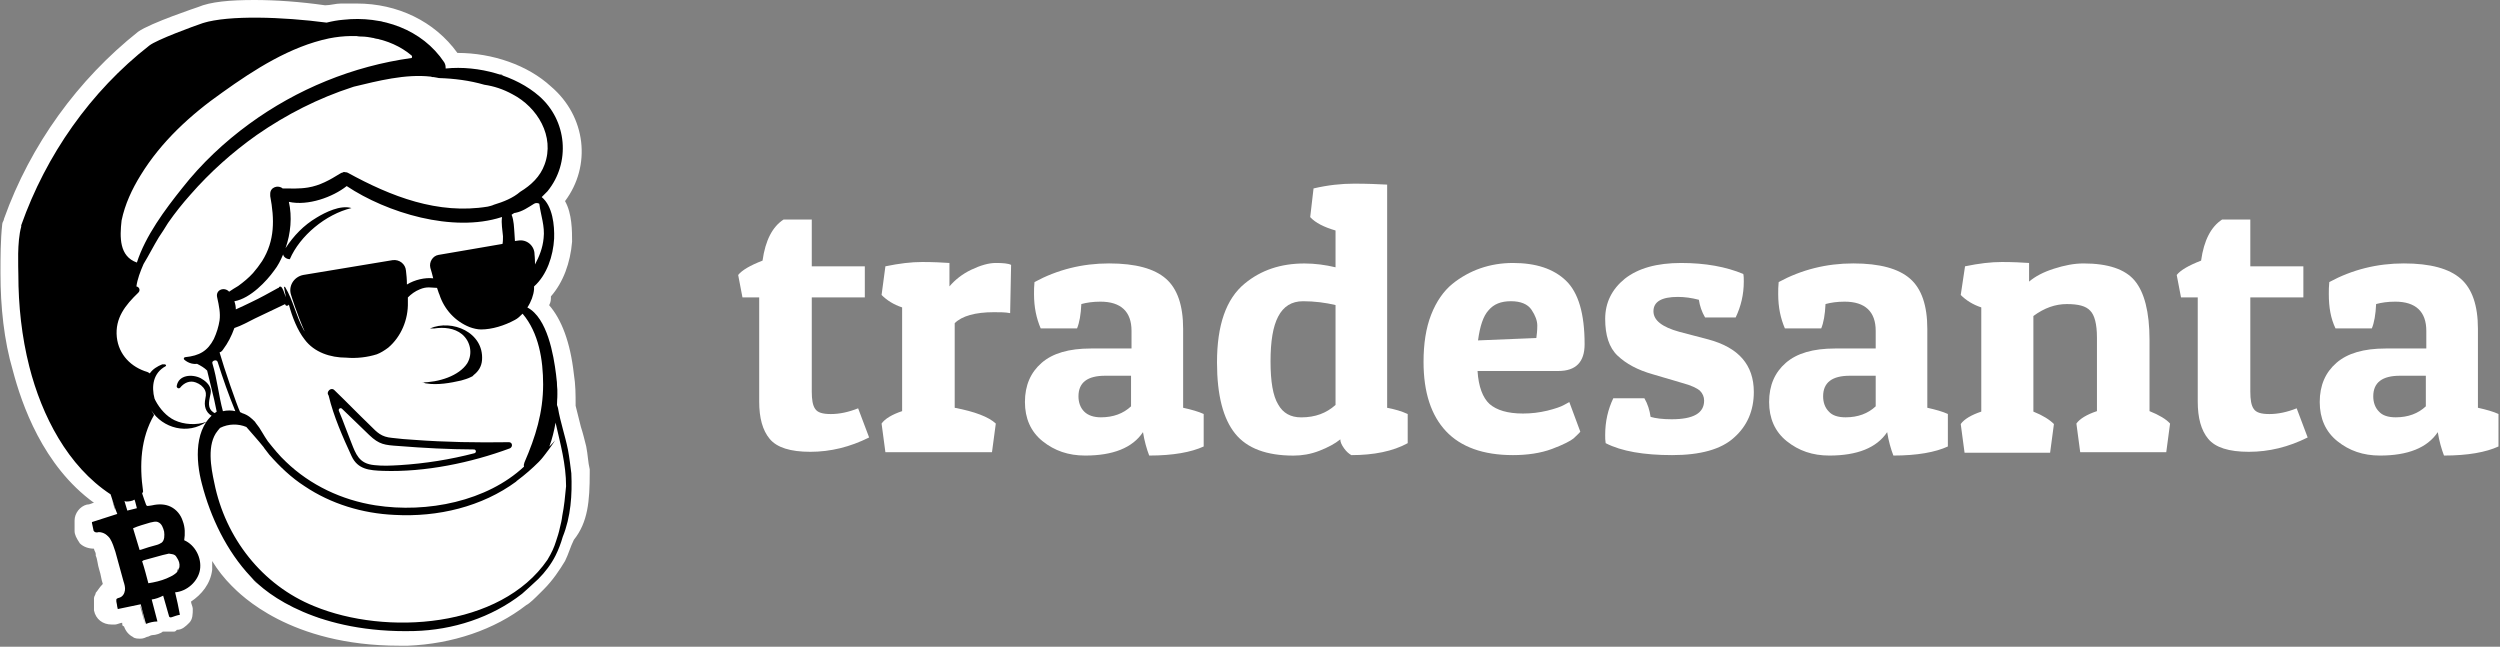 <svg width="978" height="253" viewBox="0 0 978 253" fill="none" xmlns="http://www.w3.org/2000/svg">
<rect x="0" y="0" width="978" height="253" fill="#808080" stroke="none"/>
<path d="M317.564 85.879V104.202H338.318V116.355H317.564V153.188C317.564 156.367 317.938 158.611 318.873 159.919C319.808 161.415 321.864 161.976 325.043 161.976C328.408 161.976 331.961 161.228 335.7 159.732L340.001 171.138C332.522 174.877 324.856 176.747 317.003 176.747C309.15 176.747 303.915 175.064 301.111 171.699C298.306 168.333 296.997 163.472 296.997 157.115V116.355H290.453L288.771 107.568C290.266 105.698 293.445 103.828 298.306 101.958C299.428 93.919 302.232 88.683 306.533 85.879H317.564Z" fill="white"/>
<path d="M388.811 122.13C381.519 122.13 376.284 123.626 373.48 126.43V159.524C381.332 161.02 386.755 163.077 389.559 165.694L388.063 176.913H346.369L344.873 165.694C346.182 163.825 348.986 162.142 352.913 160.833V120.26C349.547 119.138 346.93 117.456 344.873 115.399L346.369 104.181C351.791 103.059 356.465 102.498 360.766 102.498C365.066 102.498 368.618 102.685 371.423 102.872V112.034C373.667 109.416 376.471 107.172 380.024 105.49C383.576 103.807 386.755 102.872 389.559 102.872C392.364 102.872 394.42 103.059 395.542 103.62L395.168 122.504C393.299 122.13 391.242 122.13 388.811 122.13Z" fill="white"/>
<path d="M404.509 115.017C404.509 113.521 404.509 112.025 404.695 110.343C413.67 105.481 423.393 103.051 433.863 103.051C444.333 103.051 451.625 105.107 456.113 109.034C460.6 112.96 462.843 119.504 462.843 128.666V159.516C466.209 160.264 468.827 161.012 470.883 161.947V174.661C466.022 176.904 458.917 178.213 449.569 178.213C448.634 175.783 447.699 172.604 447.138 169.052C443.025 175.222 435.359 178.213 424.514 178.213C417.97 178.213 412.548 176.343 407.874 172.604C403.2 168.865 400.956 163.629 400.956 157.272C400.956 150.728 403.2 145.68 407.5 141.941C411.8 138.201 418.157 136.332 426.758 136.332H442.651V129.414C442.651 121.935 438.537 118.008 430.497 118.008C427.506 118.008 425.075 118.382 423.019 118.943C422.832 123.057 422.271 126.235 421.336 128.479H407.126C405.443 124.552 404.509 120.252 404.509 115.017ZM430.684 163.255C435.546 163.255 439.472 161.76 442.464 158.955V146.989H432.367C425.449 146.989 421.897 149.607 421.897 155.029C421.897 157.459 422.645 159.516 424.14 161.012C425.636 162.508 427.88 163.255 430.684 163.255Z" fill="white"/>
<path d="M513.86 73.715C519.469 72.407 524.704 71.846 529.753 71.846C534.801 71.846 539.101 72.033 542.654 72.22V159.535C545.645 160.096 548.263 160.844 550.693 161.966V173.371C544.897 176.55 537.418 178.045 528.631 178.045C527.696 177.484 526.761 176.737 525.826 175.428C524.891 174.119 524.33 172.997 524.33 171.875C522.274 173.558 519.469 175.054 516.104 176.363C512.738 177.671 509.373 178.232 506.007 178.232C495.537 178.232 487.871 175.428 483.197 169.632C478.522 163.835 476.092 154.674 476.092 141.773C476.092 127.189 479.644 116.906 486.936 110.923C493.293 105.687 500.959 103.07 510.308 103.07C514.421 103.07 518.534 103.631 522.461 104.566V90.169C517.973 88.86 514.608 87.177 512.551 84.934L513.86 73.715ZM508.999 163.275C514.608 163.275 518.908 161.592 522.461 158.413V119.336C518.534 118.402 514.234 117.841 509.747 117.841C505.259 117.841 502.081 119.897 500.024 123.824C497.967 127.75 497.033 133.546 497.033 141.399C497.033 149.252 497.967 154.861 500.024 158.226C501.894 161.592 504.885 163.275 508.999 163.275Z" fill="white"/>
<path d="M591.853 178.039C580.261 178.039 571.473 174.861 565.677 168.691C559.881 162.521 556.89 153.546 556.89 141.58C556.89 134.475 557.825 128.305 559.881 123.07C561.938 117.835 564.742 113.908 568.108 111.104C574.839 105.682 582.879 102.877 591.853 102.877C600.828 102.877 607.746 105.121 612.607 109.795C617.468 114.469 619.899 122.696 619.899 134.662C619.899 141.58 616.533 145.132 609.615 145.132H578.017C578.391 151.302 580.074 155.603 582.692 158.033C585.496 160.464 589.797 161.773 595.78 161.773C599.145 161.773 602.137 161.399 605.315 160.651C608.307 159.903 610.55 159.155 611.859 158.407L613.916 157.286L618.216 168.878C617.655 169.626 616.72 170.374 615.599 171.495C614.477 172.43 611.672 173.926 607.185 175.609C602.698 177.291 597.462 178.039 591.853 178.039ZM601.015 132.231C601.202 130.923 601.389 129.24 601.389 127.37C601.389 125.5 600.641 123.444 599.145 121.2C597.649 118.956 594.845 117.835 591.105 117.835C587.179 117.835 584.374 118.956 582.318 121.387C580.261 123.631 578.952 127.557 578.204 133.166L601.015 132.231Z" fill="white"/>
<path d="M656.368 116.152C650.011 116.152 646.832 118.022 646.832 121.761C646.832 125.313 650.198 127.931 656.929 129.801L668.334 132.792C680.113 135.971 686.096 142.702 686.096 153.359C686.096 160.651 683.479 166.634 678.43 171.121C673.382 175.796 665.155 178.039 654.124 178.039C643.093 178.039 634.305 176.544 628.135 173.365C627.948 172.243 627.948 171.308 627.948 170.187C627.948 164.764 629.07 160.09 631.127 155.79H643.28C644.589 158.033 645.337 160.464 645.71 163.082C647.58 163.643 650.385 164.017 653.937 164.017C662.538 164.017 666.651 161.586 666.651 156.725C666.651 155.229 666.09 153.92 664.968 152.798C663.847 151.863 661.603 150.742 658.051 149.807L646.645 146.441C640.662 144.758 636.175 142.328 632.81 139.149C629.444 135.971 627.948 131.11 627.948 124.753C627.948 118.396 630.566 113.16 635.614 109.047C640.849 104.934 648.141 102.877 657.677 102.877C667.212 102.877 675.252 104.373 681.983 107.177C682.17 108.112 682.17 109.047 682.17 110.169C682.17 115.217 681.048 119.891 678.991 124.192H667.025C665.716 121.948 664.969 119.704 664.595 117.274C661.79 116.526 658.985 116.152 656.368 116.152Z" fill="white"/>
<path d="M695.631 115.017C695.631 113.521 695.631 112.025 695.818 110.343C704.792 105.481 714.515 103.051 724.985 103.051C735.455 103.051 742.747 105.107 747.235 109.034C751.722 112.96 753.966 119.504 753.966 128.666V159.516C757.331 160.264 759.949 161.012 762.005 161.947V174.661C757.144 176.904 750.039 178.213 740.691 178.213C739.756 175.783 738.821 172.604 738.26 169.052C734.147 175.222 726.481 178.213 715.636 178.213C709.093 178.213 703.67 176.343 698.996 172.604C694.322 168.865 692.078 163.629 692.078 157.272C692.078 150.728 694.322 145.68 698.622 141.941C702.922 138.201 709.279 136.332 717.88 136.332H733.773V129.414C733.773 121.935 729.659 118.008 721.62 118.008C718.628 118.008 716.197 118.382 714.141 118.943C713.954 123.057 713.393 126.235 712.458 128.479H698.248C696.565 124.552 695.631 120.252 695.631 115.017ZM721.993 163.255C726.855 163.255 730.781 161.76 733.773 158.955V146.989H723.676C716.758 146.989 713.206 149.607 713.206 155.029C713.206 157.459 713.954 159.516 715.45 161.012C716.758 162.508 719.002 163.255 721.993 163.255Z" fill="white"/>
<path d="M768.722 104.181C774.144 103.059 778.818 102.498 783.119 102.498C787.419 102.498 790.971 102.685 793.776 102.872V110.164C796.207 108.107 799.385 106.424 803.498 105.116C807.612 103.807 811.351 103.059 815.091 103.059C824.626 103.059 831.357 105.303 835.097 109.79C838.836 114.277 840.893 121.943 840.893 132.974V160.833C844.632 162.329 847.437 164.012 848.932 165.694L847.437 176.913H813.782L812.286 165.694C813.595 163.825 816.399 162.142 820.326 160.833V132.039C820.326 126.804 819.391 123.252 817.708 121.569C816.026 119.699 813.034 118.952 808.547 118.952C804.059 118.952 799.759 120.447 795.459 123.626V161.02C799.198 162.516 801.816 164.199 803.498 165.881L802.003 177.1H768.535L767.039 165.881C768.348 164.012 771.152 162.329 775.079 161.02V120.26C771.713 119.138 769.096 117.456 767.039 115.399L768.722 104.181Z" fill="white"/>
<path d="M880.324 85.879V104.202H901.078V116.355H880.324V153.188C880.324 156.367 880.698 158.611 881.633 159.919C882.567 161.415 884.624 161.976 887.803 161.976C891.168 161.976 894.721 161.228 898.46 159.732L902.76 171.138C895.281 174.877 887.616 176.747 879.763 176.747C871.91 176.747 866.675 175.064 863.87 171.699C861.066 168.333 859.757 163.472 859.757 157.115V116.355H853.213L851.53 107.568C853.026 105.698 856.205 103.828 861.066 101.958C862.188 93.919 864.992 88.683 869.293 85.879H880.324Z" fill="white"/>
<path d="M911.031 115.017C911.031 113.521 911.031 112.025 911.218 110.343C920.193 105.481 929.915 103.051 940.385 103.051C950.856 103.051 958.148 105.107 962.635 109.034C967.122 112.96 969.366 119.504 969.366 128.666V159.516C972.731 160.264 975.349 161.012 977.406 161.947V174.661C972.544 176.904 965.439 178.213 956.091 178.213C955.156 175.783 954.221 172.604 953.66 169.052C949.547 175.222 941.881 178.213 931.037 178.213C924.493 178.213 919.071 176.343 914.396 172.604C909.722 168.865 907.479 163.629 907.479 157.272C907.479 150.728 909.722 145.68 914.023 141.941C918.323 138.201 924.68 136.332 933.281 136.332H949.173V129.414C949.173 121.935 945.06 118.008 937.02 118.008C934.028 118.008 931.598 118.382 929.541 118.943C929.354 123.057 928.793 126.235 927.858 128.479H913.649C911.779 124.552 911.031 120.252 911.031 115.017ZM937.207 163.255C942.068 163.255 945.995 161.76 948.986 158.955V146.989H938.89C931.972 146.989 928.419 149.607 928.419 155.029C928.419 157.459 929.167 159.516 930.663 161.012C931.972 162.508 934.215 163.255 937.207 163.255Z" fill="white"/>
<path d="M102.394 22.65C101.082 23.038 100.043 23.129 98.917 24.051C97.431 26.032 91.246 31.865 90.587 34.171C90.068 35.989 85.003 37.002 83.607 37.7C77.823 40.592 75.288 46.221 72.19 51.556C69.086 56.902 61.154 59.812 58.852 65.566C55.172 74.767 52.349 84.138 48.629 93.436C46.354 99.123 48.722 105.695 49.044 111.496C49.109 112.663 49.978 113.598 49.978 114.766C49.978 118.494 48.796 121.874 47.851 125.482C45.984 132.609 44.31 139.497 43.206 146.786C42.6 150.782 43.075 154.751 43.907 158.67C44.774 162.758 44.495 166.845 45.204 170.918C46.074 175.921 47.508 180.288 49.771 184.878C51.63 188.649 54.332 192.539 55.09 196.71C55.279 197.747 55.407 199.277 56.05 200.135C57.808 202.479 63.975 203.378 66.481 204.261C74.793 207.189 82.858 209.6 89.835 214.978C93.641 217.912 96.59 221.894 100.785 224.319C105.701 227.161 110.041 229.848 114.226 233.634C115.747 235.01 117.799 237.698 119.675 238.435C121.675 239.22 123.995 239.66 126.084 240.147C127.743 240.534 129.226 241.481 130.859 241.808C134.387 242.514 137.709 242.742 141.316 242.742C147.198 242.742 153.035 243.209 158.909 243.209H167.42C171.442 243.209 174.969 241.99 178.863 241.341C180.734 241.029 182.63 239.94 184.494 239.94C186.485 239.94 188.797 239.396 190.773 238.902C195.601 237.695 201.13 234.871 203.877 230.598C204.822 229.128 206.221 228.071 207.172 226.576C209.193 223.402 210.952 220.031 212.881 216.794C214.37 214.296 216.2 212.133 217.552 209.58C219.15 206.561 219.787 202.746 221.6 199.616C223.13 196.973 222.624 194.4 222.326 191.495C221.581 184.23 219.233 177.222 219.965 169.906C220.313 166.42 218.423 162.767 218.097 159.345C217.587 153.999 213.919 150.14 213.919 144.762C213.919 142.626 213.314 141.822 212.258 140.013C211.792 139.215 210.229 136.718 209.482 136.718C207.833 136.718 208.958 127.075 209.093 125.923C209.505 122.402 210.635 117.638 212.985 114.766C213.794 113.777 213.452 112.186 213.452 110.977C213.452 107.518 214.26 104.022 214.749 100.598C215.52 95.205 218.123 90.11 218.123 84.64C218.123 82.521 218.703 80.383 218.59 78.335C218.409 75.083 211.934 73.895 212.622 69.772C213.204 66.279 214.386 62.995 214.386 59.418C214.386 55.697 213.452 51.827 213.452 47.975C213.452 46.496 211.521 45.255 210.649 44.135C209.938 43.219 209.788 42.391 209.041 41.644C206.961 39.564 204.467 37.985 201.749 36.558C196.596 33.852 191.576 31.115 186.362 28.462C183.873 27.196 181.461 26.705 178.733 26.023C176.716 25.519 172.35 25.617 172.35 22.52C172.35 20.674 170.603 21.317 168.977 21.041C162.637 19.964 156.496 17.854 150.19 16.708C144.158 15.611 137.531 15.06 131.352 15.28C129.376 15.351 126.017 16.849 124.476 18.083C121.674 20.324 115.847 18.572 112.41 19.718C109.141 20.807 105.723 21.663 102.394 22.65Z" fill="white"/>
<path d="M230.703 184.964V183.584C230.013 180.823 230.013 178.062 229.323 174.611C228.633 171.851 227.943 169.09 227.252 167.02C226.562 164.259 225.872 161.498 225.182 158.738V158.048C225.182 154.597 225.182 150.456 224.492 146.315C223.111 133.892 219.661 124.92 214.829 119.398C215.52 118.018 215.52 117.328 215.52 115.948C220.351 110.426 223.111 102.834 223.802 94.552C223.802 90.412 223.802 83.51 221.041 78.679C231.393 64.875 229.323 45.551 215.52 33.818C206.548 25.536 192.744 20.705 178.941 20.705C169.969 8.282 155.475 1.38 139.602 1.38C137.531 1.38 135.461 1.38 133.39 1.38C131.32 1.38 129.249 2.07 127.179 2.07C117.516 0.69 107.854 0 99.572 0C89.91 0 82.318 0.69 77.487 2.761C77.487 2.761 58.852 8.972 54.021 12.423C30.556 31.057 11.921 56.593 1.569 85.58C1.569 86.27 0.879 86.961 0.879 87.651C0.188 93.862 0.188 101.454 0.188 105.595C0.188 106.285 0.188 106.975 0.188 106.975C0.188 120.089 1.569 133.202 5.02 144.934C8.47 158.048 16.752 182.203 36.767 196.697C36.077 196.697 35.387 197.387 34.007 197.387C31.246 198.077 29.175 200.838 29.175 203.598V204.289C29.175 204.979 29.175 204.979 29.175 205.669V207.049V207.739C29.175 209.12 29.866 210.5 31.246 212.57C32.626 213.951 34.697 214.641 36.767 214.641C36.767 215.331 37.457 216.021 37.457 216.711V217.402C38.148 218.782 38.148 220.852 38.838 222.923C39.528 224.993 39.528 226.374 40.218 228.444C38.838 229.825 38.148 231.205 37.457 231.895C37.457 232.585 36.767 233.275 36.767 233.966V234.656C36.767 235.346 36.767 235.346 36.767 236.036V237.416V238.797C37.457 242.248 40.218 244.318 43.669 244.318C44.359 244.318 44.359 244.318 45.049 244.318C45.739 244.318 47.12 243.628 47.81 243.628C47.81 244.318 47.81 245.008 48.5 245.008C49.19 247.079 50.57 248.459 51.951 249.149C52.641 249.839 54.021 249.839 54.711 249.839C55.402 249.839 56.092 249.839 57.472 249.149C58.162 249.149 58.852 248.459 59.543 248.459C60.923 248.459 62.993 247.769 63.684 247.079H64.374C65.064 247.079 65.754 247.079 65.754 247.079C66.444 247.079 66.444 247.079 67.134 247.079H67.825C68.515 247.079 68.515 247.079 69.205 246.389C71.275 246.389 72.656 245.008 74.036 243.628C75.416 242.248 75.416 240.177 75.416 238.107C75.416 237.416 74.726 236.036 74.726 235.346C78.867 232.585 82.318 228.444 83.008 222.923C83.008 221.543 83.008 220.162 83.008 219.472C85.079 222.923 87.839 226.374 90.6 229.134C94.051 232.585 113.375 252.6 156.166 252.6C157.546 252.6 158.236 252.6 159.616 252.6C176.87 251.91 193.434 246.389 205.857 236.726C207.238 236.036 209.308 233.966 211.379 231.895L212.759 230.515C216.21 227.064 218.97 222.923 221.041 219.472C222.421 216.711 223.111 213.951 224.492 211.19C230.013 204.289 230.703 196.007 230.703 184.964ZM169.279 37.269C169.969 37.269 170.659 37.269 171.349 37.959C177.561 37.959 182.392 38.649 187.223 40.029H187.913C191.364 40.72 194.125 41.41 196.885 42.79C203.787 46.241 209.308 53.833 206.547 62.115C205.857 64.875 203.097 66.946 199.646 69.016L198.956 69.707C196.885 71.777 193.434 72.467 191.364 73.157C190.674 73.157 190.674 73.157 189.984 73.847C189.984 73.847 189.984 73.847 189.293 73.847C186.533 74.538 183.772 74.538 181.011 74.538C168.588 74.538 155.475 70.397 138.911 61.425C137.531 60.734 136.151 60.734 135.461 60.734C134.77 60.734 134.77 60.734 134.08 60.734C132.7 60.734 132.01 60.734 130.629 61.425C129.939 61.425 129.249 62.115 129.249 62.115C129.249 62.115 129.249 62.115 128.559 62.115C125.108 64.185 122.348 66.256 118.897 66.256C117.516 66.256 115.446 66.256 114.066 66.256H111.995C110.615 65.566 109.234 65.566 108.544 65.566C106.474 65.566 103.713 66.256 102.333 67.636C100.262 69.707 98.882 71.777 98.882 75.228V75.918C98.882 76.608 98.882 76.608 98.882 77.298C100.952 86.27 100.262 92.482 96.811 98.003C96.121 99.384 94.741 100.764 94.051 102.144C93.361 103.525 91.29 104.215 89.91 106.285C89.91 106.285 89.91 106.285 89.22 106.285C88.529 106.285 88.529 106.285 87.839 106.285C85.079 106.285 82.318 107.666 80.248 109.736C78.177 111.807 78.177 115.257 78.867 118.018C79.557 120.779 79.557 122.849 79.557 124.23C79.557 125.61 78.867 127.68 78.177 129.751C77.487 131.821 76.106 132.511 72.656 133.202C70.585 133.202 68.515 134.582 67.134 135.962C66.444 135.962 65.754 135.962 65.064 135.962H64.374H63.684C62.993 135.962 61.613 135.962 60.923 136.652C59.543 137.343 58.162 138.033 57.472 138.723C55.402 137.343 53.331 135.272 52.641 131.821C51.951 128.37 54.021 124.92 58.852 120.089C60.923 117.328 62.303 113.877 60.923 111.116V110.426C61.613 109.046 61.613 107.666 62.303 106.285C62.993 104.905 64.374 102.834 65.064 101.454C65.754 100.074 67.134 98.003 67.825 96.623C69.205 95.243 69.895 93.172 70.585 92.482L71.275 91.792C74.036 88.341 76.106 84.89 79.557 81.439C87.149 73.157 95.431 65.566 104.403 59.354C115.446 51.762 127.869 45.551 139.602 41.41H140.982C147.884 40.029 156.166 37.959 163.067 37.959C164.447 37.959 165.138 37.959 166.518 37.959C167.898 37.269 168.588 37.269 169.279 37.269ZM205.167 182.203V181.513C205.167 182.203 205.167 182.203 205.167 182.203ZM118.897 107.666C118.207 107.666 116.826 108.356 116.136 109.046C116.826 108.356 117.516 107.666 118.897 107.666C121.657 106.975 124.418 106.975 127.179 106.285C124.418 106.975 120.967 106.975 118.897 107.666ZM169.279 109.046C168.588 109.046 167.898 109.046 167.208 109.046C167.208 109.046 167.208 109.046 167.898 109.046C168.588 109.046 169.279 109.046 169.279 109.046ZM163.067 98.003C163.067 98.003 163.067 98.693 162.377 98.693C160.307 96.623 157.546 95.243 154.095 95.243C153.405 95.243 152.715 95.243 152.715 95.243C145.123 96.623 132.01 98.693 122.348 100.074C126.488 94.552 132.7 89.721 139.602 88.341C141.672 87.651 143.052 86.961 143.743 85.58C151.334 89.031 160.307 92.482 169.969 93.862C167.208 93.862 164.447 95.243 163.067 98.003ZM158.926 105.595C158.926 104.905 158.926 104.215 158.236 103.525C158.926 104.905 158.926 105.595 158.926 105.595ZM158.236 103.525L157.546 102.834C157.546 102.834 157.546 103.525 158.236 103.525ZM156.856 102.144L156.166 101.454C156.166 102.144 156.166 102.144 156.856 102.144ZM154.785 102.144C154.095 102.144 154.095 102.144 153.405 102.144H154.095C154.785 101.454 154.785 102.144 154.785 102.144ZM135.461 81.439C134.77 80.749 134.77 81.439 135.461 81.439ZM108.544 112.497C105.093 114.567 101.643 115.948 98.192 118.018C101.643 116.638 105.093 114.567 108.544 112.497ZM140.292 140.103C139.602 140.103 138.911 140.103 137.531 140.103C136.841 140.103 135.461 140.103 134.77 140.103C136.841 140.103 138.911 140.103 140.292 140.103ZM170.659 112.497C171.349 113.187 171.349 114.567 171.349 115.257C171.349 114.567 171.349 113.877 170.659 112.497C169.279 112.497 168.588 112.497 167.208 112.497C168.588 112.497 169.969 112.497 170.659 112.497ZM183.772 127.68C184.462 127.68 185.152 128.37 185.843 128.37C185.152 128.37 184.462 128.37 183.772 127.68C182.392 126.99 181.011 126.3 179.631 125.61C181.011 126.99 182.392 127.68 183.772 127.68ZM181.011 86.961C182.392 86.961 184.462 86.961 185.843 86.961C184.462 86.961 183.082 86.961 181.011 86.961ZM188.603 86.27C191.364 85.58 193.434 85.58 196.195 84.89C194.125 85.58 191.364 86.27 188.603 86.27ZM173.42 86.961C175.49 86.961 177.561 87.651 179.631 87.651C178.251 86.961 176.18 86.961 173.42 86.961ZM165.828 85.58C167.898 86.27 169.279 86.27 171.349 86.27C169.279 86.27 167.898 85.58 165.828 85.58ZM143.052 77.298C144.433 77.989 145.813 78.679 147.884 79.369C146.503 78.679 144.433 77.989 143.052 77.298ZM149.954 80.059C152.025 80.749 154.095 81.439 156.166 82.129C154.095 82.129 152.025 81.439 149.954 80.059ZM135.461 72.467C137.531 73.847 138.911 74.538 140.982 75.918C139.602 75.228 137.531 73.847 135.461 72.467ZM126.488 77.298H127.179C127.179 77.298 127.179 77.298 126.488 77.298ZM131.32 75.228C131.32 75.228 132.01 75.228 132.01 74.538C132.01 75.228 132.01 75.228 131.32 75.228ZM116.826 79.369C117.516 79.369 117.516 79.369 116.826 79.369ZM198.956 178.062C198.956 178.752 198.956 178.752 198.956 178.752C189.293 187.034 174.8 191.175 159.616 191.175C156.166 191.175 152.025 191.175 148.574 190.485C136.151 188.415 125.798 183.584 117.516 175.302C115.446 173.231 113.375 170.47 111.305 168.4C110.615 167.71 109.925 166.33 109.234 165.639C108.544 164.259 107.164 162.879 106.474 161.498C106.474 160.808 105.784 160.808 105.093 160.118C103.713 158.738 102.333 157.357 99.572 155.977C98.192 151.836 95.431 144.934 94.051 139.413C95.431 137.343 96.121 135.272 97.502 133.202C98.882 132.511 100.262 131.821 101.643 131.131L103.023 130.441L108.544 127.68C109.925 131.131 111.305 133.892 113.375 136.652C117.516 142.864 125.798 146.315 134.77 146.315C135.461 146.315 136.841 146.315 137.531 146.315C141.672 146.315 145.123 145.625 149.264 144.244C151.334 143.554 153.405 142.174 155.475 140.793C161.687 135.962 165.138 127.68 165.828 120.089C168.588 126.3 174.11 131.821 180.321 133.892C181.702 134.582 184.462 135.272 187.223 135.272C192.054 135.272 196.885 133.892 201.716 131.821C203.787 136.652 205.167 142.174 205.167 149.766C205.857 161.498 202.407 170.47 198.956 178.062ZM199.646 187.034C198.956 187.725 198.266 187.725 197.575 188.415C198.266 187.725 198.956 187.034 199.646 187.034ZM193.434 190.485C192.744 191.175 192.054 191.175 191.364 191.866C192.054 191.175 192.744 190.485 193.434 190.485ZM187.223 193.246C186.533 193.246 185.843 193.936 185.152 193.936C185.843 193.936 186.533 193.936 187.223 193.246ZM170.659 197.387C169.969 197.387 169.279 197.387 168.588 197.387C169.279 198.077 169.969 198.077 170.659 197.387ZM163.757 198.767C163.067 198.767 162.377 198.767 160.997 198.767C161.687 198.767 163.067 198.767 163.757 198.767ZM98.882 164.259C98.192 163.569 97.502 163.569 96.811 162.879C97.502 162.879 98.192 163.569 98.882 164.259ZM203.097 93.862H203.787H204.477C203.787 93.862 203.097 93.862 203.097 93.862ZM207.928 96.623C207.928 95.933 207.238 95.933 207.238 95.243C207.928 95.933 207.928 95.933 207.928 96.623ZM206.547 95.243C205.857 95.243 205.857 94.552 205.167 94.552C205.857 94.552 206.547 94.552 206.547 95.243ZM183.082 81.439C183.772 81.439 184.462 81.439 184.462 81.439C183.772 81.439 183.082 81.439 183.082 81.439ZM141.672 70.397C142.362 70.397 143.052 71.087 143.743 71.087C143.052 71.087 142.362 71.087 141.672 70.397ZM154.095 75.918C154.785 75.918 155.475 76.608 156.166 76.608C156.166 76.608 154.785 76.608 154.095 75.918ZM160.997 78.679C161.687 78.679 162.377 79.369 163.067 79.369C162.377 78.679 161.687 78.679 160.997 78.679ZM120.277 73.157C121.657 73.157 122.347 72.467 123.728 72.467C123.038 73.157 121.657 73.157 120.277 73.157ZM114.756 73.847H115.446C115.446 73.847 115.446 73.847 114.756 73.847ZM107.854 73.157C108.544 73.157 108.544 73.157 109.234 73.157C108.544 73.157 107.854 73.157 107.854 73.157ZM85.079 141.484C85.079 140.793 84.388 140.793 84.388 140.793C84.388 140.793 85.079 141.484 85.079 141.484ZM94.051 166.33H93.361C93.361 166.33 93.361 166.33 94.051 166.33ZM159.616 201.528H158.926C157.546 201.528 155.475 201.528 154.095 201.528C156.166 201.528 158.236 201.528 159.616 201.528ZM165.828 201.528C164.447 201.528 163.757 201.528 162.377 201.528C163.757 201.528 165.138 201.528 165.828 201.528ZM201.716 188.415C200.336 189.795 198.266 190.485 196.885 191.866C198.956 190.485 200.336 189.795 201.716 188.415ZM195.505 192.556C194.125 193.246 193.434 193.936 192.054 194.626C192.744 193.936 194.125 193.246 195.505 192.556ZM189.293 195.316C187.913 196.007 187.223 196.007 185.843 196.697C187.223 196.697 188.603 196.007 189.293 195.316ZM178.251 199.457C176.87 199.457 176.18 200.148 174.8 200.148C175.49 200.148 176.87 199.457 178.251 199.457ZM172.039 200.148C170.659 200.148 169.969 200.148 168.588 200.838C169.969 200.838 170.659 200.838 172.039 200.148ZM205.167 180.823C207.238 175.992 209.308 171.161 210.688 166.33C212.069 161.498 212.759 155.977 212.759 150.456C212.759 145.625 212.069 140.793 211.379 135.962C212.759 140.793 212.759 145.625 212.759 150.456C212.759 155.977 212.069 160.808 210.688 166.33C209.308 171.851 207.238 175.992 205.167 180.823ZM62.303 197.387C62.993 197.387 62.993 197.387 62.303 197.387ZM60.233 162.189C59.543 161.498 59.543 160.808 58.852 160.118C58.852 160.118 58.852 160.808 59.543 160.808C59.543 160.808 59.543 160.808 58.852 160.118C59.543 161.498 60.233 162.189 60.233 162.189ZM58.852 198.077H58.162C58.162 198.077 58.162 198.077 58.852 198.077ZM61.613 163.569L62.303 164.259C62.303 163.569 61.613 163.569 61.613 163.569ZM63.684 161.498C65.064 162.879 66.444 164.259 67.825 164.949C68.515 165.639 69.895 165.639 71.275 166.33C69.895 166.33 69.205 165.639 67.825 164.949C66.444 163.569 65.064 162.879 63.684 161.498ZM58.852 98.003C59.543 95.933 60.923 94.552 61.613 92.482C60.923 94.552 60.233 95.933 58.852 98.003ZM137.531 33.818C138.221 33.818 138.221 33.818 138.221 33.818C138.911 33.818 138.221 33.818 137.531 33.818ZM159.616 29.677C160.307 29.677 161.687 29.677 162.377 29.677C160.997 29.677 160.307 29.677 159.616 29.677ZM145.123 32.438C145.813 32.438 146.503 32.438 147.193 31.747C146.503 31.747 145.813 32.438 145.123 32.438ZM152.025 31.057C152.715 31.057 154.095 31.057 154.785 30.367C154.095 30.367 152.715 31.057 152.025 31.057ZM93.361 42.79C83.008 50.382 73.346 59.354 65.754 69.016C62.303 73.157 58.852 77.989 55.402 83.51C56.782 80.059 58.162 75.918 60.923 71.777C67.825 60.734 77.487 51.072 91.29 41.41C103.713 32.438 116.826 24.156 130.629 21.395C132.7 20.705 135.461 20.705 137.531 20.705C121.657 25.536 106.474 33.128 93.361 42.79ZM71.275 73.847C74.726 69.016 78.867 64.875 83.698 60.734C78.867 64.185 74.726 69.016 71.275 73.847C67.825 77.989 64.374 82.82 60.923 87.651C64.374 82.129 67.825 77.989 71.275 73.847ZM49.19 196.007C50.57 196.007 51.261 196.007 52.641 195.316C51.951 196.007 50.57 196.007 49.19 196.007C48.5 196.007 48.5 196.007 48.5 196.007C49.19 196.007 49.19 196.007 49.19 196.007ZM60.233 204.289C59.543 204.289 58.852 204.289 58.852 204.289C59.543 204.289 60.233 204.289 60.233 204.289ZM69.895 220.162C69.895 220.852 69.895 221.543 69.895 222.233C69.895 222.923 69.895 223.613 69.205 223.613C69.205 222.923 69.895 222.233 69.895 222.233C70.585 220.852 69.895 220.852 69.895 220.162ZM69.895 191.866C67.825 190.485 65.064 190.485 62.993 190.485C62.303 183.584 62.303 178.062 63.684 172.541C65.754 173.231 68.515 173.921 70.585 174.611C69.895 180.823 71.275 187.034 71.966 191.175C71.966 192.556 72.656 193.246 72.656 194.626C71.966 193.246 71.275 192.556 69.895 191.866ZM76.797 158.738C76.106 158.738 76.106 158.738 75.416 158.738C74.036 158.738 72.656 158.738 71.275 158.048C69.895 157.357 68.515 155.977 67.134 153.907C66.444 151.836 67.134 150.456 68.515 149.766C69.205 149.075 69.895 149.075 70.585 148.385C71.966 149.075 73.346 149.766 75.416 149.766C75.416 151.146 76.106 152.526 76.106 153.907C76.797 155.287 76.797 156.667 76.797 158.738ZM78.177 165.639H77.487C77.487 165.639 77.487 165.639 78.177 165.639ZM72.656 140.793C72.656 140.793 73.346 140.793 73.346 141.484C73.346 141.484 72.656 141.484 72.656 140.793ZM74.036 141.484C74.036 141.484 74.726 141.484 74.726 142.174C74.726 142.174 74.036 142.174 74.036 141.484ZM76.797 142.174H76.106H75.416C76.106 142.174 76.797 142.174 76.797 142.174C78.177 142.864 79.557 143.554 80.938 144.934C81.628 147.005 82.318 149.766 82.318 151.836C81.628 149.075 80.938 147.005 80.938 144.934C80.248 143.554 78.867 142.864 76.797 142.174ZM88.529 166.33C87.839 166.33 86.459 167.02 85.769 167.02C87.149 167.02 87.839 166.33 88.529 166.33ZM91.29 166.33C90.6 166.33 89.91 166.33 89.22 166.33C90.6 166.33 90.6 166.33 91.29 166.33ZM90.6 173.231C91.29 173.231 91.29 173.231 91.98 173.231H92.67C92.67 173.921 93.361 173.921 93.361 174.611C94.741 175.992 96.121 177.372 97.502 179.443L98.192 180.133L98.882 181.513L99.572 182.893C99.572 182.893 99.572 182.893 99.572 183.584C105.093 189.795 109.925 193.936 114.756 197.387C125.798 204.979 138.911 209.12 153.405 209.81C154.785 209.81 156.856 209.81 158.236 209.81C176.18 209.81 192.054 204.979 205.167 195.316L205.857 194.626C208.618 192.556 210.688 190.485 213.449 188.415C213.449 189.795 213.449 190.485 213.449 191.866C212.759 196.007 212.759 198.767 212.069 202.218V202.908C212.069 204.289 211.379 204.979 211.379 206.359C210.688 208.43 210.688 209.81 209.998 211.19C209.308 213.261 208.618 214.641 207.238 216.711C198.266 229.825 178.941 238.107 156.166 238.107C145.123 238.107 133.39 236.036 124.418 231.895C106.474 224.993 93.361 208.43 89.22 188.415C89.22 180.133 88.529 175.302 90.6 173.231ZM216.9 172.541C216.21 173.921 215.52 175.302 214.139 175.992C215.52 174.611 216.21 173.231 216.9 172.541ZM203.787 32.438L204.477 33.128C204.477 33.128 204.477 33.128 203.787 32.438ZM195.505 28.987C196.195 28.987 196.195 28.987 196.885 29.677C196.885 29.677 196.195 29.677 195.505 28.987ZM172.039 30.367C178.251 30.367 183.772 31.057 189.984 33.128C183.772 31.747 177.561 31.057 172.039 30.367ZM162.377 13.803C163.067 14.493 164.447 15.184 165.138 15.874C163.757 14.493 163.067 13.803 162.377 13.803ZM156.856 18.634C158.236 19.325 160.307 20.705 161.687 21.395C159.616 20.705 158.236 19.325 156.856 18.634ZM134.77 14.493C135.461 14.493 136.841 14.493 137.531 14.493C136.841 13.803 135.461 14.493 134.77 14.493ZM138.911 13.803C140.292 13.803 142.362 13.803 143.743 13.803C141.672 14.493 140.292 14.493 138.911 13.803ZM145.123 14.493C147.193 14.493 148.574 15.184 150.644 15.874C148.574 15.184 146.503 15.184 145.123 14.493ZM150.644 15.874C152.025 16.564 153.405 17.254 154.785 17.944C154.095 17.254 152.025 16.564 150.644 15.874ZM128.559 15.184C129.939 15.184 131.32 14.493 132.7 14.493C131.32 14.493 129.939 14.493 128.559 15.184ZM45.049 199.457C44.359 198.077 44.359 196.697 43.669 195.316C44.359 196.697 45.049 198.077 45.049 199.457ZM76.106 167.02C76.797 167.02 76.797 167.02 77.487 167.02C76.797 167.02 76.106 167.02 76.106 167.02ZM80.248 164.949C80.938 164.949 80.938 164.949 80.248 164.949C80.938 164.259 80.938 164.259 81.628 163.569C80.938 164.259 80.938 164.949 80.248 165.639C80.248 165.639 80.248 165.639 80.248 164.949ZM85.079 160.808C84.388 161.498 83.008 162.189 82.318 162.879C83.008 162.189 83.698 161.498 85.079 160.808ZM126.488 242.248C124.418 241.557 123.038 240.867 121.657 240.177C123.038 240.867 125.108 241.557 126.488 242.248ZM118.207 238.797C116.826 238.107 115.446 237.416 114.066 236.726C115.446 237.416 116.826 238.797 118.207 238.797ZM105.784 231.895C104.403 231.205 103.713 230.515 103.023 229.825C103.023 230.515 104.403 231.205 105.784 231.895ZM138.221 241.557C136.151 240.867 134.08 240.867 132.01 240.177C134.08 240.867 136.151 241.557 138.221 241.557ZM207.928 225.684C206.547 227.064 205.167 227.754 204.477 229.134C205.857 228.444 207.238 227.064 207.928 225.684ZM196.885 234.656C194.815 236.036 192.744 236.726 190.674 237.416C192.054 236.726 194.125 235.346 196.885 234.656ZM181.011 240.867C179.631 241.557 177.561 241.557 175.49 242.248C177.561 241.557 178.941 240.867 181.011 240.867ZM165.828 242.938C163.067 242.938 160.997 242.938 158.236 242.938C160.997 243.628 163.067 243.628 165.828 242.938ZM209.998 224.303C211.379 222.923 213.449 220.852 214.139 218.782C212.759 220.852 211.379 222.923 209.998 224.303ZM217.59 158.738C217.59 154.597 217.59 150.456 216.9 147.005C218.28 150.456 218.28 154.597 217.59 158.738ZM188.603 27.607C187.913 27.607 187.913 27.607 187.223 27.607C187.223 27.607 187.913 27.607 188.603 27.607ZM178.941 26.226C177.561 26.226 175.49 26.226 174.11 26.226C176.18 26.916 177.561 26.226 178.941 26.226ZM174.11 24.156C173.42 22.775 172.039 21.395 170.659 20.015C171.349 21.395 172.729 22.775 174.11 24.156ZM150.644 8.972C149.264 8.972 148.574 8.282 147.193 8.282C148.574 8.282 149.264 8.282 150.644 8.972ZM100.262 6.902C98.882 6.902 98.192 6.902 96.811 6.902C97.502 6.902 98.882 6.902 100.262 6.902ZM90.6 6.902C91.98 6.902 92.67 6.902 94.051 6.902C93.361 6.902 91.98 6.902 90.6 6.902ZM83.698 8.282C82.318 8.282 80.938 8.972 79.557 8.972C80.248 8.972 82.318 8.282 83.698 8.282ZM13.302 150.456C14.682 155.287 16.752 160.118 18.823 164.259C16.752 160.118 15.372 155.287 13.302 150.456ZM38.148 208.43H38.838C38.148 208.43 38.148 208.43 38.148 208.43ZM42.979 210.5C42.288 209.81 41.598 209.12 40.908 208.43C42.288 209.12 42.288 209.81 42.979 210.5C43.669 211.88 44.359 213.951 45.049 215.331C44.359 213.951 44.359 212.57 42.979 210.5ZM45.739 235.346C45.739 234.656 45.739 234.656 45.739 234.656C45.739 233.966 46.429 233.966 47.12 233.966C47.81 233.966 47.81 233.275 48.5 232.585C47.81 233.275 47.81 233.275 47.12 233.966C46.429 233.966 45.739 233.966 45.739 234.656C45.739 234.656 45.739 234.656 45.739 235.346C45.739 236.036 46.429 237.416 46.429 238.107C45.739 237.416 45.739 236.036 45.739 235.346ZM56.782 244.318C56.092 241.557 55.402 239.487 54.711 236.726C56.092 238.797 56.092 241.557 56.782 244.318C58.162 243.628 59.543 243.628 61.613 243.628C60.233 242.938 58.852 243.628 56.782 244.318ZM77.487 182.203C77.487 182.893 77.487 183.584 78.177 184.964C78.177 184.274 77.487 183.584 77.487 182.203ZM78.177 185.654C78.177 187.034 78.867 187.725 78.867 189.105C78.867 188.415 78.177 187.034 78.177 185.654ZM98.192 225.684C98.882 226.374 100.262 227.754 100.952 228.444C99.572 227.754 98.882 226.374 98.192 225.684ZM158.926 247.079C156.856 247.079 155.475 247.079 153.405 247.079C156.166 247.079 158.926 247.079 162.377 247.079C160.997 247.079 159.616 247.079 158.926 247.079ZM130.629 243.628C132.7 244.318 134.08 244.318 136.151 245.008C134.08 244.318 132.7 243.628 130.629 243.628Z" fill="white"/>
<path d="M164.642 148.868C164.227 148.868 163.892 149.204 163.892 149.618C163.892 150.032 164.227 150.368 164.642 150.368H164.644H164.646H164.648H164.65H164.653H164.655H164.657H164.659H164.661H164.664H164.666H164.668H164.67H164.672H164.674H164.677H164.679H164.681H164.683H164.685H164.688H164.69H164.692H164.694H164.696H164.699H164.701H164.703H164.705H164.707H164.71H164.712H164.714H164.716H164.718H164.72H164.723H164.725H164.727H164.729H164.731H164.734H164.736H164.738H164.74H164.742H164.745H164.747H164.749H164.751H164.753H164.756H164.758H164.76H164.762H164.764H164.766H164.769H164.771H164.773H164.775H164.777H164.78H164.782H164.784H164.786H164.788H164.791H164.793H164.795H164.797H164.799H164.802H164.804H164.806H164.808H164.81H164.813H164.815H164.817H164.819H164.821H164.823H164.826H164.828H164.83H164.832H164.834H164.837H164.839H164.841H164.843H164.845H164.848H164.85H164.852H164.854H164.856H164.859H164.861H164.863H164.865H164.867H164.869H164.872H164.874H164.876H164.878H164.88H164.883H164.885H164.887H164.889H164.891H164.894H164.896H164.898H164.9H164.902H164.905H164.907H164.909H164.911H164.913H164.915H164.918H164.92H164.922H164.924H164.926H164.929H164.931H164.933H164.935H164.937H164.94H164.942H164.944H164.946H164.948H164.951H164.953H164.955H164.957H164.959H164.961H164.964H164.966H164.968H164.97H164.972H164.975H164.977H164.979H164.981H164.983H164.986H164.988H164.99H164.992H164.994H164.997H164.999H165.001H165.003H165.005H165.008H165.01H165.012H165.014H165.016H165.018H165.021H165.023H165.025H165.027H165.029H165.032H165.034H165.036H165.038H165.04H165.043H165.045H165.047H165.049H165.051H165.054H165.056H165.058H165.06H165.062H165.064H165.067H165.069H165.071H165.073H165.075H165.078H165.08H165.082H165.084H165.086H165.089H165.091H165.093H165.095H165.097H165.1H165.102H165.104H165.106H165.108H165.11H165.113H165.115H165.117H165.119H165.121H165.124H165.126H165.128H165.13H165.132H165.135H165.137H165.139H165.141H165.143H165.146H165.148H165.15H165.152H165.154H165.157H165.159H165.161H165.163H165.165H165.167H165.17H165.172H165.174H165.176H165.178H165.181H165.183H165.185H165.187H165.189H165.192H165.194H165.196H165.198H165.2H165.203H165.205H165.207H165.209H165.211H165.213H165.216H165.218H165.22H165.222H165.224H165.227H165.229H165.231H165.233H165.235H165.238H165.24H165.242H165.244H165.246H165.249H165.251H165.253H165.255H165.257H165.259H165.262H165.264H165.266H165.268H165.27H165.273H165.275H165.277H165.279H165.281H165.284H165.286H165.288H165.29H165.292H165.295H165.297H165.299H165.301H165.303H165.305H165.308H165.31H165.312H165.314H165.316H165.319H165.321H165.323H165.325H165.327H165.33H165.332H165.334H165.336H165.338H165.341H165.343H165.345H165.347H165.349H165.352H165.354H165.356H165.358H165.36H165.362H165.365H165.367H165.369H165.371H165.373H165.376H165.378H165.38H165.382H165.384H165.387H165.389H165.391H165.393H165.395H165.398H165.4H165.402H165.404H165.406H165.408H165.411H165.413H165.415H165.417H165.419H165.422H165.424H165.426H165.428H165.43H165.433H165.435H165.437H165.439H165.441H165.444H165.446H165.448H165.45H165.452H165.454H165.457H165.459H165.461H165.463H165.465H165.468H165.47H165.472H165.474H165.476H165.479H165.481H165.483H165.485H165.487H165.49H165.492H165.494H165.496H165.498H165.5H165.503H165.503C165.807 150.572 166.209 150.725 166.629 150.74C171.263 151.499 176.417 150.532 180.513 149.601C180.527 149.598 180.54 149.595 180.553 149.591L180.59 149.58C181.873 149.214 183.238 148.824 184.422 148.232C184.478 148.204 184.53 148.169 184.578 148.128C184.6 148.119 184.632 148.107 184.698 148.086L184.708 148.082C184.771 148.061 184.874 148.027 184.975 147.981C185.085 147.931 185.231 147.851 185.365 147.717L185.435 147.647L185.505 147.577L185.645 147.437L185.893 147.189C187.691 145.778 189.118 143.734 189.322 140.884L189.322 140.882C189.72 135.112 186.567 130.839 182.243 128.53C177.944 126.233 172.422 125.834 167.895 127.802C167.569 127.944 167.387 128.295 167.46 128.643C167.532 128.991 167.839 129.24 168.194 129.24H168.197H168.201H168.204H168.207H168.21H168.214H168.217H168.22H168.224H168.227H168.23H168.233H168.237H168.24H168.243H168.247H168.25H168.253H168.256H168.26H168.263H168.266H168.27H168.273H168.276H168.279H168.283H168.286H168.289H168.293H168.296H168.299H168.302H168.306H168.309H168.312H168.316H168.319H168.322H168.326H168.329H168.332H168.335H168.339H168.342H168.345H168.349H168.352H168.355H168.358H168.362H168.365H168.368H168.372H168.375H168.378H168.381H168.385H168.388H168.391H168.395H168.398H168.401H168.404H168.408H168.411H168.414H168.418H168.421H168.424H168.427H168.431H168.434H168.437H168.441H168.444H168.447H168.45H168.454H168.457H168.46H168.464H168.467H168.47H168.473H168.477H168.48H168.483H168.487H168.49H168.493H168.496H168.5H168.503H168.506H168.51H168.513H168.516H168.519H168.523H168.526H168.529H168.533H168.536H168.539H168.542H168.546H168.549H168.552H168.556H168.559H168.562H168.565H168.569H168.572H168.575H168.579H168.582H168.585H168.588H168.592H168.595H168.598H168.602H168.605H168.608H168.611H168.615H168.618H168.621H168.625H168.628H168.631H168.634H168.638H168.641H168.644H168.648H168.651H168.654H168.657H168.661H168.664H168.667H168.671H168.674H168.677H168.68H168.684H168.687H168.69H168.694H168.697H168.7H168.703H168.707H168.71H168.713H168.717H168.72H168.723H168.726H168.73H168.733H168.736H168.74H168.743H168.746H168.749H168.753H168.756H168.759H168.763H168.766H168.769H168.772H168.776H168.779H168.782H168.786H168.789H168.792H168.795H168.799H168.802H168.805H168.809H168.812H168.815H168.818H168.822H168.825H168.828H168.832H168.835H168.838H168.842H168.845H168.848H168.851H168.855H168.858H168.861H168.865H168.868H168.871H168.874H168.878H168.881H168.884H168.888H168.891H168.894H168.897H168.901H168.904H168.907H168.911H168.914H168.917H168.92H168.924H168.927H168.93H168.934H168.937H168.94H168.943H168.947H168.95H168.953H168.957H168.96H168.963H168.966H168.97H168.973H168.976H168.98H168.983H168.986H168.989H168.993H168.996H168.999H169.003H169.006H169.009H169.012H169.016H169.019H169.022H169.026H169.029H169.032H169.035H169.039H169.042H169.045H169.049H169.052H169.055H169.058H169.062H169.065H169.068H169.072H169.075H169.078H169.081H169.085H169.088H169.091H169.095H169.098H169.101H169.104H169.108H169.111H169.114H169.118H169.121H169.124H169.127H169.131H169.134H169.137H169.141H169.144H169.147H169.15H169.154H169.157H169.16H169.164H169.167H169.17H169.173H169.177H169.18H169.183H169.187H169.19H169.193H169.196H169.2H169.203H169.206H169.21H169.213H169.216H169.219H169.223H169.226H169.229H169.233H169.236H169.239H169.242H169.246H169.249H169.252H169.256H169.259H169.262H169.265H169.269H169.272H169.275H169.279H169.282H169.285H169.288H169.292H169.295H169.298H169.302H169.305H169.308H169.311H169.315H169.318H169.321H169.325H169.328H169.331H169.334H169.338H169.341H169.344H169.348H169.351H169.354H169.358H169.361H169.364H169.367H169.371H169.374H169.377H169.381H169.384H169.387H169.39H169.394H169.397H169.4H169.404H169.407H169.41H169.413H169.417H169.42H169.423H169.427H169.43H169.433H169.436H169.44H169.443H169.446H169.45H169.453H169.456H169.459H169.463H169.466H169.469H169.473H169.476H169.479H169.482H169.486H169.489H169.492H169.496H169.499H169.502H169.505H169.509H169.512H169.515H169.519H169.522H169.525H169.528H169.532H169.535H169.538H169.542H169.545H169.548H169.551H169.555H169.558H169.561H169.565H169.568H169.571H169.574H169.578H169.581H169.584H169.588H169.591H169.594H169.597H169.601H169.604H169.607H169.611H169.614H169.617H169.62H169.624H169.627H169.63H169.634H169.637H169.64H169.643H169.647H169.65H169.653H169.657H169.66H169.663H169.666H169.67H169.673H169.676H169.68H169.683H169.686H169.689H169.693H169.696H169.699H169.703H169.706H169.709H169.712H169.716H169.719H169.722H169.726H169.729H169.732H169.735H169.739H169.742H169.745H169.749H169.752H169.755H169.758H169.762H169.765H169.768H169.772H169.775H169.778H169.781H169.785H169.788H169.791H169.795H169.798H169.801H169.804H169.808H169.811H169.814H169.818H169.821H169.824H169.827H169.831H169.834H169.837H169.841H169.844H169.847H169.85H169.854H169.857H169.86H169.864H169.867H169.87H169.873H169.877C169.914 129.24 169.951 129.237 169.988 129.232C173.629 128.686 177.488 129.075 180.245 131.313C183.334 133.89 184.176 138.337 182.142 141.741C180.668 143.988 178.07 145.775 174.911 147.002C171.755 148.228 168.109 148.868 164.642 148.868ZM184.561 148.136C184.56 148.136 184.561 148.135 184.562 148.135C184.561 148.135 184.561 148.136 184.561 148.136Z" fill="black" stroke="white" stroke-width="1.5" stroke-linejoin="round"/>
<path d="M83.48 163.792C83.503 163.8 83.526 163.807 83.55 163.813C84.406 164.027 84.997 163.446 85.203 162.911C85.396 162.41 85.384 161.603 84.709 161.153C84.677 161.132 84.644 161.113 84.61 161.097C83.381 160.523 82.85 159.798 82.634 158.989C82.402 158.12 82.506 157.055 82.783 155.764C82.785 155.752 82.787 155.741 82.789 155.73C82.832 155.471 82.887 155.219 82.945 154.957C82.951 154.931 82.957 154.904 82.963 154.878C83.015 154.644 83.07 154.398 83.114 154.151C83.216 153.593 83.276 152.984 83.163 152.305L83.163 152.305L83.161 152.294C82.722 149.881 80.576 148.238 78.861 147.285C78.852 147.28 78.842 147.275 78.832 147.27C77.012 146.36 74.684 145.998 72.672 146.462C70.629 146.934 68.857 148.285 68.414 150.78C68.086 152.205 69.862 153.335 70.987 152.21C71.007 152.191 71.025 152.17 71.043 152.149C72.414 150.434 74.337 149.546 76.358 150.323L76.358 150.323L76.364 150.326C77.734 150.84 78.861 151.665 79.501 152.935C79.809 153.634 79.842 154.15 79.784 154.685C79.755 154.964 79.7 155.246 79.635 155.588L79.627 155.629C79.56 155.978 79.485 156.375 79.435 156.824C79.024 159.933 80.492 162.725 83.48 163.792Z" fill="black" stroke="white" stroke-width="1.5" stroke-linejoin="round"/>
<path d="M136.842 178.723L136.843 178.725C138.144 181.526 140.027 183.066 142.313 183.904C144.546 184.723 147.143 184.861 149.838 184.954L149.838 184.954C166.411 185.519 184.459 181.755 199.671 176.12C199.683 176.116 199.695 176.111 199.706 176.106C200.675 175.691 201.132 174.758 201.019 173.894C200.963 173.463 200.763 173.041 200.408 172.726C200.049 172.408 199.574 172.237 199.037 172.236L199.025 172.237C186.7 172.423 174.197 172.236 161.886 171.304V171.304L161.879 171.303C159.071 171.116 156.291 170.93 153.515 170.56C153.504 170.559 153.492 170.558 153.481 170.557C151.434 170.379 150.108 169.897 148.942 169.134C147.839 168.412 146.86 167.431 145.535 166.102C145.412 165.979 145.287 165.854 145.159 165.725L145.148 165.715C142.817 163.477 140.532 161.192 138.241 158.901L138.238 158.898C135.951 156.611 133.658 154.318 131.317 152.07C130.837 151.594 130.251 151.397 129.671 151.444C129.112 151.49 128.611 151.757 128.241 152.111C127.56 152.762 127.115 153.966 127.856 154.995C129.758 163.07 133.502 171.485 136.842 178.723ZM143.922 170.723L143.924 170.725C145.932 172.638 147.522 173.698 149.372 174.307C151.185 174.903 153.203 175.045 155.978 175.23C165.727 176.016 175.614 176.539 185.416 176.575C175.937 179.041 166.216 180.587 156.363 181.212C156.362 181.213 156.361 181.213 156.36 181.213L156.211 181.221C152.894 181.405 149.823 181.576 146.581 181.216L146.566 181.214C143.657 180.95 142.034 179.958 140.87 178.482C139.774 177.093 139.058 175.255 138.164 172.962C138.061 172.698 137.956 172.428 137.847 172.151L137.847 172.151L137.844 172.143C137.174 170.498 136.537 168.814 135.896 167.12C135.051 164.885 134.2 162.632 133.255 160.428C135.309 162.371 137.363 164.367 139.42 166.367C140.918 167.823 142.418 169.282 143.922 170.723Z" fill="black" stroke="white" stroke-width="1.5" stroke-linejoin="round"/>
<path d="M223.505 185.161C223.131 182.17 222.757 178.991 222.196 176C221.075 170.391 219.205 165.155 218.27 159.546C218.083 159.172 218.083 158.798 217.896 158.424C218.083 154.311 218.083 150.385 217.522 146.458C216.587 138.979 214.157 124.396 206.304 120.282C207.8 118.039 208.734 115.421 208.921 113.177C208.921 112.803 208.921 112.43 208.921 112.056C213.97 107.568 216.4 100.089 216.774 93.359C216.961 88.123 216.213 80.644 211.913 77.092C212.661 76.344 213.409 75.596 214.157 74.848C223.318 63.63 221.822 47.177 210.978 37.641C201.817 29.601 187.233 25.488 174.332 26.797C174.332 26.049 174.332 25.301 173.771 24.366C165.17 11.465 149.465 6.043 134.32 7.726C132.076 7.913 130.02 8.287 127.776 8.848C110.762 6.604 89.447 5.856 79.35 9.035C75.985 10.156 61.214 15.579 58.41 17.822C35.412 35.771 18.024 60.639 8.301 88.123C8.301 88.31 8.301 88.497 8.301 88.684C6.619 94.667 7.18 104.577 7.18 107.381C7.18 119.534 8.488 131.688 11.48 143.467C16.341 162.538 26.438 182.357 43.265 193.388C44.2 196.193 45.135 199.371 45.883 201.054C42.517 202.176 39.339 203.111 35.973 204.232V204.606C36.16 205.541 36.347 206.289 36.534 207.224C36.534 207.598 36.721 207.785 36.908 207.972C37.282 208.346 38.03 208.346 38.591 208.159C40.46 208.159 42.143 209.281 43.078 210.776C44.013 212.272 44.574 214.142 45.135 215.825C46.257 219.751 47.191 223.49 48.313 227.417C48.687 228.539 49.061 229.847 48.874 230.969C48.687 232.278 47.939 233.4 46.818 233.774C46.444 233.961 45.696 233.961 45.509 234.522C45.509 234.709 45.509 234.896 45.509 235.27C45.696 236.204 45.883 237.326 46.07 238.261C49.061 237.7 52.053 236.952 55.044 236.391C55.792 239.009 56.353 241.627 57.101 244.057C58.597 243.496 60.092 243.122 61.588 243.122C60.84 240.318 60.092 237.326 59.344 234.522C60.84 234.335 62.336 233.774 63.832 233.026C64.58 235.644 65.328 238.261 66.076 240.879C66.076 241.066 66.263 241.44 66.449 241.44C66.636 241.627 67.01 241.44 67.197 241.44C68.319 241.066 69.254 240.692 70.376 240.505C69.815 237.513 69.254 234.709 68.506 231.717C73.18 231.343 77.481 227.417 78.229 222.929C78.977 218.255 76.359 213.207 72.059 211.337C72.433 208.907 72.433 206.289 71.498 203.858C70.75 201.428 69.067 199.371 66.823 198.249C64.58 197.127 61.962 197.127 59.532 197.688C59.344 197.688 57.662 198.062 57.475 197.875C57.288 197.688 57.101 197.501 57.101 197.314C56.727 196.38 56.166 194.697 55.605 193.014C55.792 192.827 55.792 192.64 55.979 192.266C54.483 181.796 55.044 171.325 60.279 162.351C59.905 161.79 59.532 161.042 59.158 160.481C63.645 167.586 73.554 170.204 80.846 164.968C76.92 166.464 71.872 166.09 68.319 164.408C65.141 162.912 62.523 159.92 60.84 156.742C60.84 156.555 60.653 156.555 60.653 156.368C60.653 156.181 60.466 155.994 60.466 155.994C59.158 151.133 59.905 145.897 64.767 143.28C65.141 143.093 64.954 142.719 64.58 142.532C64.58 142.532 64.393 142.532 64.206 142.532C64.206 142.532 64.206 142.532 64.019 142.532C64.019 142.532 64.019 142.532 63.832 142.532H63.645C63.645 142.532 63.645 142.532 63.458 142.532C61.588 143.28 59.718 144.402 58.597 146.084C58.41 145.897 58.036 145.71 57.662 145.523C51.305 143.654 46.444 138.792 45.696 131.875C44.948 124.396 49.061 119.347 54.109 114.486C55.044 113.551 54.483 112.243 53.361 112.056C53.735 109.251 54.857 106.26 56.166 103.268C58.223 99.903 60.092 96.163 62.149 92.798C63.458 90.928 64.58 89.058 65.515 87.562C65.701 87.375 65.701 87.189 65.888 87.001C68.506 83.262 71.311 79.71 74.489 76.157C82.155 67.37 90.943 59.517 100.478 52.786C112.07 44.746 124.597 38.389 137.872 34.089C138.059 34.089 138.246 33.902 138.433 33.902C147.782 31.658 158.626 28.854 168.536 29.975C168.91 30.162 169.284 30.162 169.657 30.162C170.405 30.349 171.153 30.349 171.714 30.536C177.697 30.723 183.68 31.471 189.476 33.154C193.216 33.715 196.768 34.837 200.508 36.893C210.23 41.941 217.148 53.347 213.035 64.378C211.352 69.052 207.8 72.418 203.499 75.035C200.695 77.466 196.955 78.962 193.216 80.084C192.468 80.457 191.533 80.644 190.785 80.831C171.34 84.01 153.017 76.905 136.003 67.556C135.629 67.37 135.255 67.37 135.068 67.37C134.507 67.183 134.133 67.37 133.946 67.556C133.572 67.556 133.385 67.743 133.011 67.93C129.085 70.361 125.158 72.605 120.484 73.353C117.119 73.913 113.94 73.727 110.575 73.727C108.892 72.231 105.713 73.166 105.713 75.783C105.713 75.783 105.713 75.783 105.713 75.97C105.713 76.157 105.713 76.531 105.713 76.718C107.396 85.693 107.583 94.106 102.535 102.146C101.413 103.829 100.291 105.325 98.982 106.82C97.3 108.69 95.243 110.373 93.186 111.869C91.877 112.617 90.756 113.364 89.634 114.112C87.764 112.056 84.212 113.364 84.96 116.356C85.707 119.721 86.268 122.526 85.894 125.331C85.52 127.761 84.773 130.192 83.651 132.622C81.22 137.297 78.042 139.166 72.433 139.727C72.059 139.727 71.685 140.288 72.059 140.662C72.059 140.662 74.115 142.719 77.107 142.345C78.603 143.093 79.911 143.841 81.033 144.963C81.594 147.206 82.155 149.45 82.716 151.88C83.464 154.872 84.212 158.051 84.773 161.042C75.798 167.025 76.546 180.113 78.977 189.275C82.342 202.363 88.699 215.638 98.047 225.547C104.592 233.026 124.971 247.797 161.992 246.862C177.136 246.488 192.281 241.627 204.247 232.278C205.369 231.343 208.174 228.726 210.604 226.482C213.222 223.864 215.652 220.686 217.335 217.32C218.457 215.077 219.392 212.646 220.14 210.028C223.318 202.176 223.879 193.575 223.505 185.161ZM68.319 217.133C68.693 217.32 69.067 217.881 69.254 218.255C70.002 219.377 70.376 220.499 70.189 221.808C70.002 222.929 69.254 224.051 68.319 224.612C67.384 225.36 66.263 225.734 65.141 226.295C62.897 227.23 60.466 227.791 58.036 228.165C57.288 225.36 56.54 222.369 55.605 219.564C55.792 219.377 55.979 219.377 56.166 219.19C58.597 218.442 61.214 217.881 63.645 217.133C64.393 216.946 65.328 216.759 66.076 216.572C67.01 216.759 67.758 216.759 68.319 217.133ZM58.784 204.419C59.718 204.232 60.84 203.858 61.775 204.232C63.271 204.793 63.832 206.476 64.206 207.972C64.393 209.468 64.393 211.337 63.271 212.272C62.71 212.646 61.962 213.02 61.214 213.207C59.158 213.768 57.101 214.329 55.044 215.077C54.857 215.077 54.857 215.077 54.67 215.077C54.483 215.077 54.483 214.89 54.483 214.703C53.735 212.085 52.8 209.281 52.053 206.663C54.109 205.728 56.353 205.167 58.784 204.419ZM52.614 195.445C52.987 196.38 53.175 197.501 53.548 198.81C52.053 199.184 51.305 199.371 49.809 199.745C49.435 198.436 49.061 197.314 48.687 196.006C48.874 196.006 49.061 196.193 49.435 196.193C50.557 196.193 51.679 196.006 52.614 195.445ZM161.057 22.683C138.059 25.862 116.184 34.837 97.487 48.485C87.764 55.59 78.79 64.004 71.311 73.54C64.58 81.953 56.914 92.237 53.548 102.707C46.63 100.276 46.818 92.798 47.565 86.254C48.874 79.897 51.679 73.913 55.044 68.491C63.084 55.403 74.489 44.933 87.016 36.145C99.543 27.171 113.566 18.196 128.711 15.018C139.929 12.774 152.456 14.457 161.057 21.749C161.244 22.122 161.244 22.309 161.057 22.683ZM212.661 93.171C212.287 97.098 210.978 100.276 209.295 103.455C209.295 101.024 209.108 99.529 209.108 99.529C209.108 96.163 206.117 93.546 202.751 94.106C202.377 94.106 201.817 94.293 201.443 94.293C201.443 93.359 201.256 92.237 201.256 91.302C201.069 89.058 201.069 86.254 200.134 84.01C200.321 83.823 200.508 83.823 200.695 83.636C200.882 83.449 201.256 83.262 201.63 83.262C204.434 82.701 206.491 81.205 208.921 79.71C209.482 79.336 210.417 79.336 210.978 79.71C211.539 84.197 213.222 88.497 212.661 93.171ZM107.209 105.886C108.705 104.016 109.827 101.772 110.762 99.529C110.949 100.65 112.257 101.398 113.379 101.398C117.306 92.237 127.402 83.823 137.498 81.392C133.198 80.084 127.215 83.075 123.85 85.132C118.801 88.123 114.875 92.237 111.696 97.098C113.753 91.302 114.314 84.758 113.005 78.962C120.484 80.644 130.207 77.092 135.629 72.792C151.334 83.262 177.136 91.115 196.207 84.945C196.207 84.945 196.207 84.945 196.394 84.945C196.02 87.375 196.581 89.993 196.768 92.424C196.768 93.359 196.768 94.48 196.581 95.415C188.168 96.911 177.884 98.594 171.527 99.716C169.284 100.089 167.788 102.52 168.349 104.764C168.723 105.886 169.097 107.381 169.471 108.877C166.292 108.503 162.179 109.438 159.187 111.308C159.187 109.251 159 107.381 158.813 105.886C158.626 103.268 156.196 101.398 153.578 101.772C144.603 103.268 128.898 105.886 118.614 107.568C114.875 108.316 112.631 112.056 113.94 115.608C113.94 115.608 116.184 122.9 119.175 129.631C118.988 129.444 118.988 129.257 118.801 129.07C115.81 123.648 114.688 117.478 111.509 112.243C111.323 112.056 111.136 112.243 111.136 112.43C111.322 113.551 111.509 114.86 111.883 116.169C111.696 115.982 111.696 115.608 111.509 115.421C111.136 114.486 110.762 112.99 110.014 112.243C109.827 112.056 109.266 112.056 109.079 112.43V112.617C108.892 112.617 108.705 112.617 108.518 112.804C105.152 114.673 101.787 116.543 98.234 118.226C96.365 119.161 94.308 120.095 92.251 121.03C92.251 119.908 92.064 118.974 91.691 117.852C98.047 116.73 104.405 109.812 107.209 105.886ZM87.39 136.549C89.073 134.305 90.569 131.501 91.691 128.322C94.495 127.387 97.113 125.891 99.73 124.583C103.657 122.713 107.583 120.843 111.509 118.974C111.509 119.161 111.696 119.161 111.696 119.347C112.07 119.908 112.818 119.534 113.005 119.161C114.314 124.022 116.371 129.257 119.175 132.809C122.915 137.858 129.272 139.914 135.442 139.914C139.555 140.288 143.855 139.727 147.408 138.606C148.904 138.045 150.399 137.11 151.895 135.988C156.943 131.688 159.748 124.957 159.561 118.226C159.561 117.665 159.561 116.917 159.561 116.356C160.87 115.047 162.366 113.925 164.235 113.177C165.544 112.617 166.666 112.43 167.788 112.43C168.91 112.43 169.844 112.617 170.966 112.617C171.34 113.551 171.527 114.486 171.901 115.234C173.771 121.03 178.071 125.705 183.68 127.948C185.176 128.509 186.859 128.883 188.168 128.883C192.468 128.883 197.329 127.387 201.443 125.144C202.564 124.583 203.499 123.648 204.434 122.713C210.791 130.192 212.474 140.849 212.474 150.385C212.474 161.416 209.482 170.952 205.182 180.861C204.995 181.422 204.808 181.983 204.995 182.544C190.598 196.006 167.227 200.867 146.847 197.688C133.759 195.632 121.419 189.836 111.883 180.674C109.266 178.243 107.022 175.439 104.779 172.634C104.031 171.512 103.283 170.391 102.535 169.082C101.787 167.773 101.039 166.651 100.104 165.529C99.917 165.342 99.917 165.155 99.73 164.968C98.421 163.66 97.113 162.351 94.682 161.603C94.495 161.416 94.308 161.416 93.934 161.229C92.625 158.424 87.577 143.841 85.894 137.858C86.642 137.671 87.016 137.11 87.39 136.549ZM83.09 142.158C82.903 141.597 83.277 141.223 83.838 141.036C84.399 140.849 84.96 141.036 85.147 141.597C87.203 148.141 89.447 154.498 92.064 160.855C90.569 160.481 88.886 160.481 87.203 160.855C85.52 154.685 84.96 148.328 83.09 142.158ZM219.953 201.802C219.766 203.484 219.392 204.98 219.018 206.476C218.644 208.346 218.083 210.028 217.522 211.711C216.774 214.142 215.839 216.199 214.157 219.003C195.833 245.74 150.96 248.731 122.915 237.139C102.535 228.913 88.138 210.402 83.838 188.901C82.529 182.918 80.846 173.756 85.147 168.521C85.52 168.147 85.707 167.773 86.081 167.399C89.447 165.716 93.186 165.716 96.365 167.025C98.609 169.643 100.852 172.073 103.096 174.878C103.283 175.065 103.283 175.252 103.47 175.439C104.031 176.187 104.779 177.122 105.339 177.869C109.453 182.544 113.94 186.844 119.175 190.21C129.459 197.127 141.799 200.867 154.326 201.428C171.34 202.363 188.542 198.249 202.003 188.34C202.003 188.153 202.19 188.153 202.377 187.966C205.369 185.722 208.174 183.292 210.791 180.674C212.287 179.178 213.409 177.495 214.718 175.813C215.465 174.691 216.4 173.569 217.148 172.26C216.587 173.008 215.839 173.756 215.091 174.504L214.904 174.691C216.026 171.699 216.774 168.521 217.335 165.342C219.205 173.569 221.448 181.609 221.448 190.21C221.075 194.323 220.701 198.062 219.953 201.802Z" fill="black"/>
</svg>
